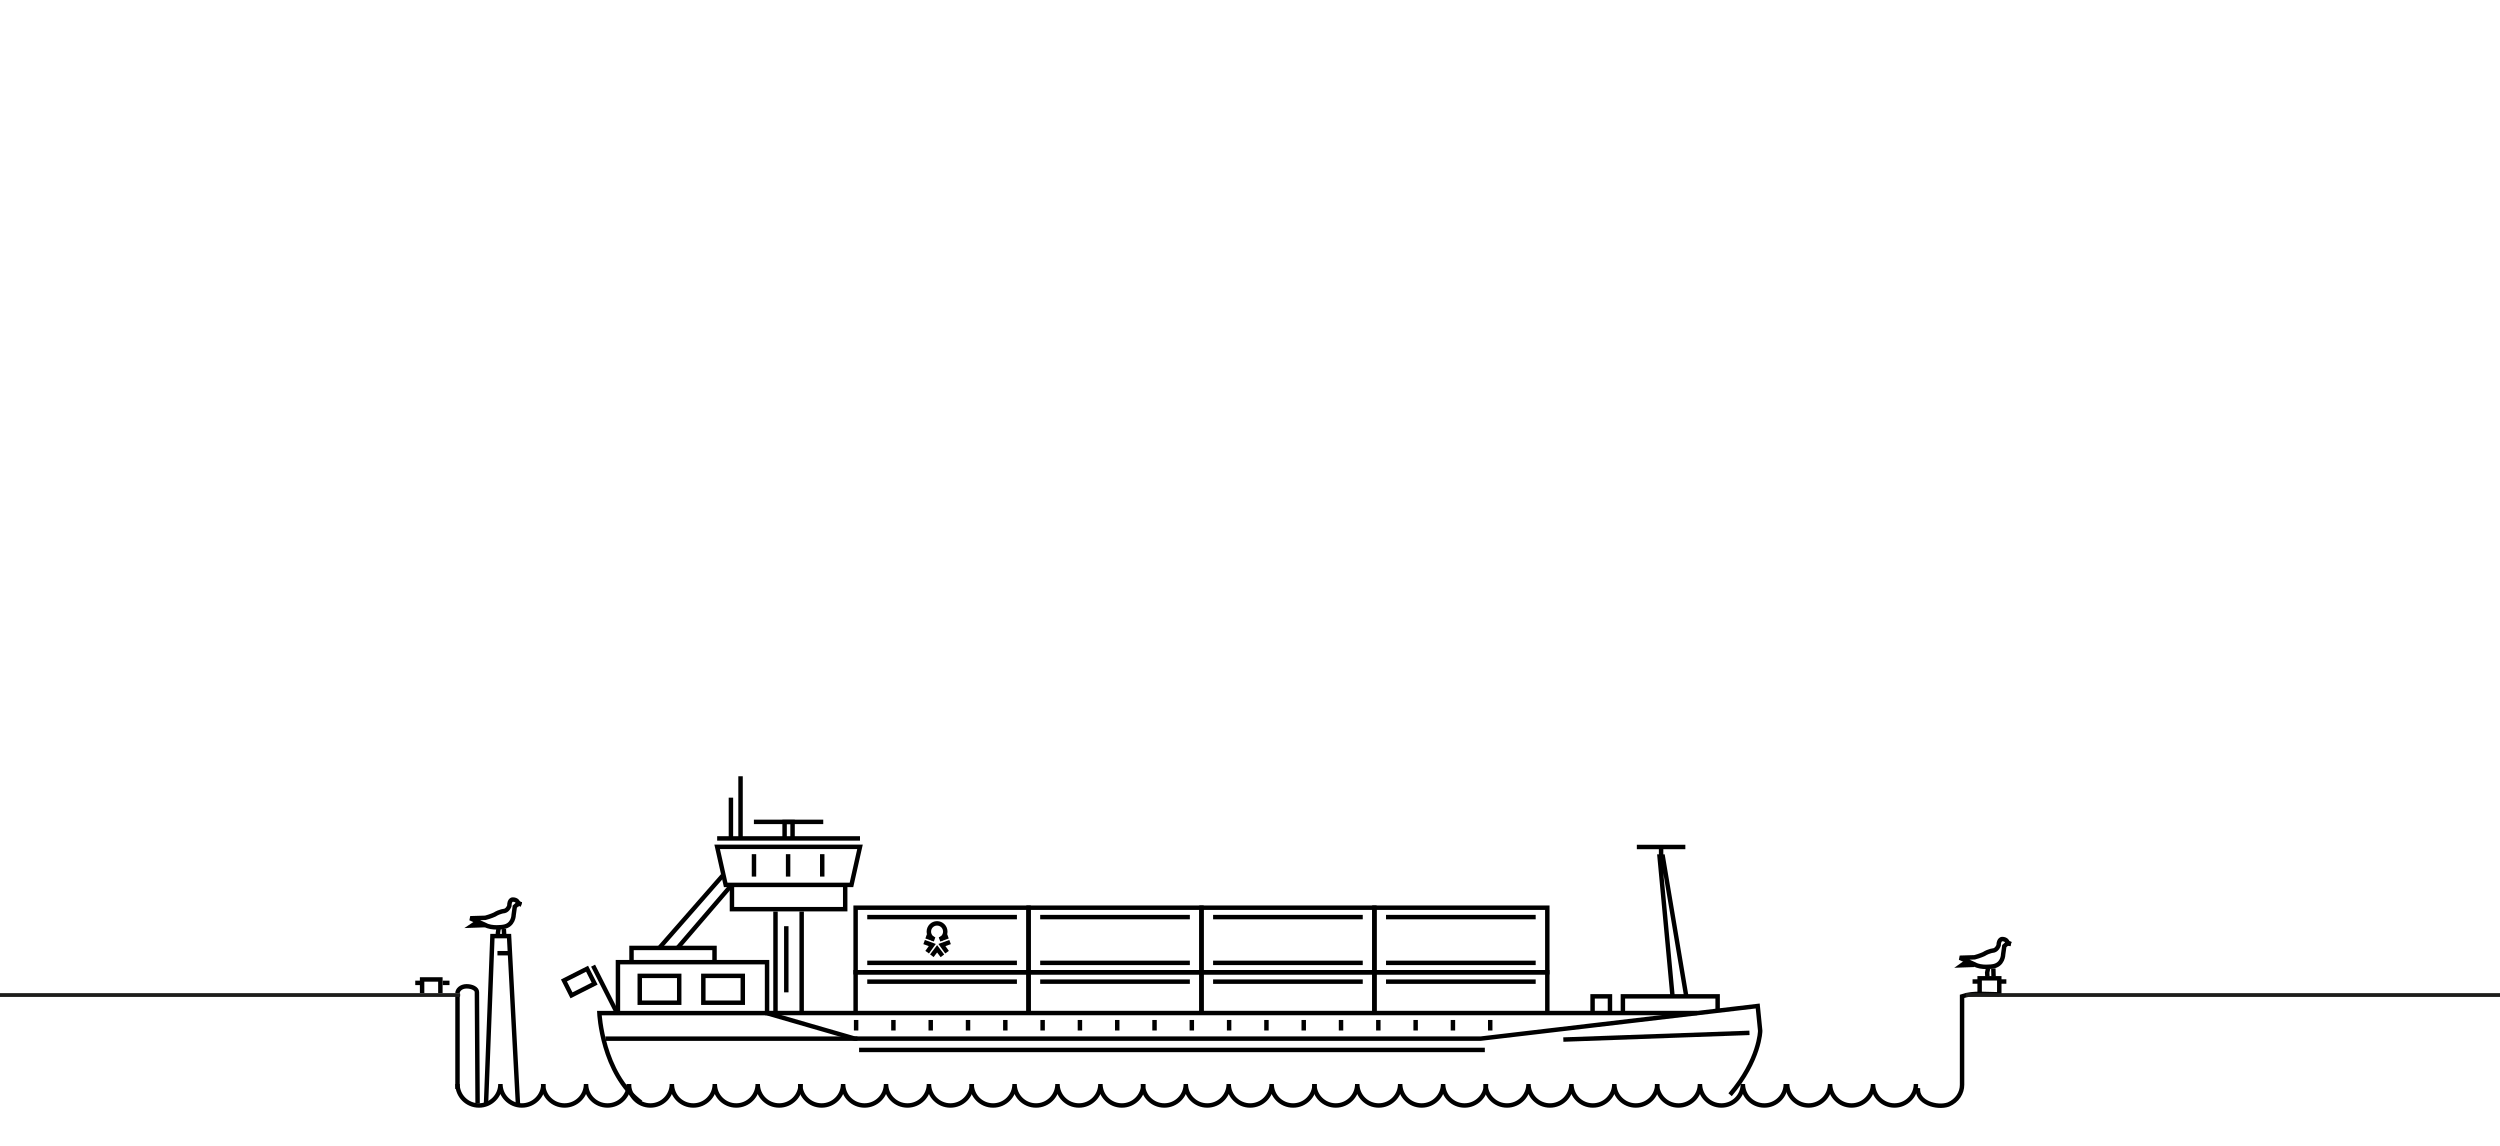 <svg id="eP9kmEDYhvS1" xmlns="http://www.w3.org/2000/svg" xmlns:xlink="http://www.w3.org/1999/xlink" viewBox="0 0 1095 502" shape-rendering="geometricPrecision" text-rendering="geometricPrecision">
<style><![CDATA[
#eP9kmEDYhvS3_to {animation: eP9kmEDYhvS3_to__to 2000ms linear infinite normal forwards}@keyframes eP9kmEDYhvS3_to__to { 0% {transform: translate(247px,340px)} 50% {transform: translate(247px,337px)} 100% {transform: translate(247px,340px)}}
]]></style>
<g><g id="eP9kmEDYhvS3_to" transform="translate(247,340)"><g transform="translate(0,0)"><polyline points="157.763,72.618 161.339,73.923 159.093,77.05" fill="none" fill-rule="evenodd" stroke="#000" stroke-width="1.949"/><polyline points="169.132,72.618 165.559,73.923 167.808,77.05" fill="none" fill-rule="evenodd" stroke="#000" stroke-width="1.949"/><polyline points="161.148,78.614 163.452,75.579 165.777,78.648" fill="none" fill-rule="evenodd" stroke="#000" stroke-width="1.949"/><path d="M161.929,71.303c-1.235-.571-2.095-1.822-2.095-3.268c0-1.99,1.606-3.603,3.597-3.603c1.984,0,3.6,1.606,3.6,3.603c0,1.533-.958,2.847-2.31,3.364" fill="none" fill-rule="evenodd" stroke="#000" stroke-width="1.949"/><line x1="158.639" y1="70.136" x2="162.352" y2="71.457" fill="none" fill-rule="evenodd" stroke="#000" stroke-width="1.949"/><line x1="168.219" y1="70.136" x2="164.509" y2="71.457" fill="none" fill-rule="evenodd" stroke="#000" stroke-width="1.949"/><path d="M510.781,139.483c13.061-15.349,13.184-27.977,13.184-27.977l-1.09-10.88L401.506,114.925h-274.069L88.776,103.734h-73.254c0,0,1.164,26.364,18.227,39.161" fill="none" fill-rule="evenodd" stroke="#000" stroke-width="1.949"/><polyline points="23.656,103.046 23.656,81.431 88.97,81.431 88.97,103.519" fill="none" fill-rule="evenodd" stroke="#000" stroke-width="1.949"/><polyline points="29.603,81.342 29.603,75.195 65.96,75.195 65.96,81.342" fill="none" fill-rule="evenodd" stroke="#000" stroke-width="1.949"/><polyline points="463.827,103.578 463.827,96.402 505.323,96.402 505.323,102.524" fill="none" fill-rule="evenodd" stroke="#000" stroke-width="1.949"/><polyline points="450.551,103.218 450.551,96.402 458.163,96.402 458.163,103.341" fill="none" fill-rule="evenodd" stroke="#000" stroke-width="1.949"/><polyline points="123.198,47.857 123.198,58.218 73.593,58.218 73.593,47.857" fill="none" fill-rule="evenodd" stroke="#000" stroke-width="1.949"/><rect width="17.281" height="11.761" rx="0" ry="0" transform="translate(61.06 87.43)" fill="none" fill-rule="evenodd" stroke="#000" stroke-width="1.949"/><rect width="17.281" height="11.761" rx="0" ry="0" transform="translate(33.212 87.43)" fill="none" fill-rule="evenodd" stroke="#000" stroke-width="1.949"/><polygon points="125.944,47.581 70.85,47.581 67.114,30.923 129.679,30.923" fill="none" fill-rule="evenodd" stroke="#000" stroke-width="1.949"/><polyline points="96.652,26.65 96.652,20.021 100.141,20.021 100.141,26.65" fill="none" fill-rule="evenodd" stroke="#000" stroke-width="1.949"/><line x1="73.114" y1="48.02" x2="49.947" y2="74.992" fill="none" fill-rule="evenodd" stroke="#000" stroke-width="1.949"/><line x1="69.544" y1="43.492" x2="42.034" y2="74.9" fill="none" fill-rule="evenodd" stroke="#000" stroke-width="1.949"/><line x1="519.272" y1="112.393" x2="437.739" y2="115.33" fill="none" fill-rule="evenodd" stroke="#000" stroke-width="1.949"/><polyline points="491.549,96.15 481.308,35.165 479.88,35.162 485.523,95.883" fill="none" fill-rule="evenodd" stroke="#000" stroke-width="1.949"/><polyline points="127.762,103.356 127.762,85.848 203.498,85.848 203.498,103.356" fill="none" fill-rule="evenodd" stroke="#000" stroke-width="1.949"/><polyline points="203.513,103.356 203.513,85.848 279.249,85.848 279.249,103.356" fill="none" fill-rule="evenodd" stroke="#000" stroke-width="1.949"/><polyline points="279.24,103.356 279.24,85.848 354.979,85.848 354.979,103.356" fill="none" fill-rule="evenodd" stroke="#000" stroke-width="1.949"/><polyline points="354.988,103.356 354.988,85.848 430.724,85.848 430.724,103.356" fill="none" fill-rule="evenodd" stroke="#000" stroke-width="1.949"/><rect width="75.736" height="28.275" rx="0" ry="0" transform="translate(127.762 57.573)" fill="none" fill-rule="evenodd" stroke="#000" stroke-width="1.949"/><rect width="75.736" height="28.275" rx="0" ry="0" transform="translate(203.513 57.573)" fill="none" fill-rule="evenodd" stroke="#000" stroke-width="1.949"/><rect width="75.736" height="28.275" rx="0" ry="0" transform="translate(279.24 57.573)" fill="none" fill-rule="evenodd" stroke="#000" stroke-width="1.949"/><rect width="75.733" height="28.275" rx="0" ry="0" transform="translate(354.988 57.573)" fill="none" fill-rule="evenodd" stroke="#000" stroke-width="1.949"/><polygon points="1.039,86.48 12.398,86.48 12.398,93.791 1.039,93.791" transform="matrix(-.892 0.452-.452-.892 53.461 167.497)" fill="none" fill-rule="evenodd" stroke="#000" stroke-width="1.949"/><line x1="12.77" y1="82.957" x2="22.857" y2="102.883" fill="none" fill-rule="evenodd" stroke="#000" stroke-width="1.949"/><line x1="132.852" y1="89.964" x2="198.411" y2="89.964" fill="none" fill-rule="evenodd" stroke="#000" stroke-width="1.949"/><line x1="208.6" y1="89.964" x2="274.156" y2="89.964" fill="none" fill-rule="evenodd" stroke="#000" stroke-width="1.949"/><line x1="284.333" y1="89.964" x2="349.886" y2="89.964" fill="none" fill-rule="evenodd" stroke="#000" stroke-width="1.949"/><line x1="360.078" y1="89.964" x2="425.631" y2="89.964" fill="none" fill-rule="evenodd" stroke="#000" stroke-width="1.949"/><line x1="132.852" y1="61.686" x2="198.411" y2="61.686" fill="none" fill-rule="evenodd" stroke="#000" stroke-width="1.949"/><line x1="132.852" y1="81.735" x2="198.411" y2="81.735" fill="none" fill-rule="evenodd" stroke="#000" stroke-width="1.949"/><line x1="208.6" y1="61.686" x2="274.156" y2="61.686" fill="none" fill-rule="evenodd" stroke="#000" stroke-width="1.949"/><line x1="208.6" y1="81.735" x2="274.156" y2="81.735" fill="none" fill-rule="evenodd" stroke="#000" stroke-width="1.949"/><line x1="284.333" y1="61.686" x2="349.886" y2="61.686" fill="none" fill-rule="evenodd" stroke="#000" stroke-width="1.949"/><line x1="284.333" y1="81.735" x2="349.886" y2="81.735" fill="none" fill-rule="evenodd" stroke="#000" stroke-width="1.949"/><line x1="360.078" y1="61.686" x2="425.631" y2="61.686" fill="none" fill-rule="evenodd" stroke="#000" stroke-width="1.949"/><line x1="360.078" y1="81.735" x2="425.631" y2="81.735" fill="none" fill-rule="evenodd" stroke="#000" stroke-width="1.949"/><line x1="92.665" y1="104.247" x2="92.665" y2="59.256" fill="none" fill-rule="evenodd" stroke="#000" stroke-width="1.949"/><line x1="104.128" y1="59.256" x2="104.128" y2="103.335" fill="none" fill-rule="evenodd" stroke="#000" stroke-width="1.949"/><line x1="67.114" y1="27.231" x2="129.679" y2="27.231" fill="none" fill-rule="evenodd" stroke="#000" stroke-width="1.949"/><line x1="73.144" y1="9.375" x2="73.144" y2="26.65" fill="none" fill-rule="evenodd" stroke="#000" stroke-width="1.949"/><line x1="77.359" y1="0" x2="77.359" y2="26.65" fill="none" fill-rule="evenodd" stroke="#000" stroke-width="1.949"/><line x1="83.21" y1="19.981" x2="113.583" y2="19.981" fill="none" fill-rule="evenodd" stroke="#000" stroke-width="1.949"/><line x1="113.138" y1="34.127" x2="113.138" y2="43.947" fill="none" fill-rule="evenodd" stroke="#000" stroke-width="1.949"/><line x1="98.191" y1="34.127" x2="98.191" y2="43.947" fill="none" fill-rule="evenodd" stroke="#000" stroke-width="1.949"/><line x1="97.395" y1="65.67" x2="97.395" y2="94.651" fill="none" fill-rule="evenodd" stroke="#000" stroke-width="1.949"/><line x1="83.244" y1="34.127" x2="83.244" y2="43.947" fill="none" fill-rule="evenodd" stroke="#000" stroke-width="1.949"/><line x1="88.113" y1="103.707" x2="496.366" y2="103.707" fill="none" fill-rule="evenodd" stroke="#000" stroke-width="1.949"/><line x1="18.176" y1="114.934" x2="128.548" y2="114.934" fill="none" fill-rule="evenodd" stroke="#000" stroke-width="1.949"/><line x1="129.28" y1="119.873" x2="403.358" y2="119.873" fill="none" fill-rule="evenodd" stroke="#000" stroke-width="1.949"/><line x1="480.559" y1="31.629" x2="480.559" y2="34.753" fill="none" fill-rule="evenodd" stroke="#000" stroke-width="1.949"/><line x1="469.934" y1="30.978" x2="491.181" y2="30.978" fill="none" fill-rule="evenodd" stroke="#000" stroke-width="1.949"/><line x1="127.983" y1="106.748" x2="127.983" y2="111.358" fill="none" fill-rule="evenodd" stroke="#000" stroke-width="1.949"/><line x1="144.315" y1="106.748" x2="144.315" y2="111.358" fill="none" fill-rule="evenodd" stroke="#000" stroke-width="1.949"/><line x1="160.66" y1="106.748" x2="160.66" y2="111.358" fill="none" fill-rule="evenodd" stroke="#000" stroke-width="1.949"/><line x1="176.995" y1="106.748" x2="176.995" y2="111.358" fill="none" fill-rule="evenodd" stroke="#000" stroke-width="1.949"/><line x1="193.331" y1="106.748" x2="193.331" y2="111.358" fill="none" fill-rule="evenodd" stroke="#000" stroke-width="1.949"/><line x1="209.669" y1="106.748" x2="209.669" y2="111.358" fill="none" fill-rule="evenodd" stroke="#000" stroke-width="1.949"/><line x1="226.007" y1="106.748" x2="226.007" y2="111.358" fill="none" fill-rule="evenodd" stroke="#000" stroke-width="1.949"/><line x1="242.346" y1="106.748" x2="242.346" y2="111.358" fill="none" fill-rule="evenodd" stroke="#000" stroke-width="1.949"/><line x1="258.684" y1="106.748" x2="258.684" y2="111.358" fill="none" fill-rule="evenodd" stroke="#000" stroke-width="1.949"/><line x1="275.019" y1="106.748" x2="275.019" y2="111.358" fill="none" fill-rule="evenodd" stroke="#000" stroke-width="1.949"/><line x1="291.355" y1="106.748" x2="291.355" y2="111.358" fill="none" fill-rule="evenodd" stroke="#000" stroke-width="1.949"/><line x1="307.699" y1="106.748" x2="307.699" y2="111.358" fill="none" fill-rule="evenodd" stroke="#000" stroke-width="1.949"/><line x1="324.034" y1="106.748" x2="324.034" y2="111.358" fill="none" fill-rule="evenodd" stroke="#000" stroke-width="1.949"/><line x1="340.37" y1="106.748" x2="340.37" y2="111.358" fill="none" fill-rule="evenodd" stroke="#000" stroke-width="1.949"/><line x1="356.708" y1="106.748" x2="356.708" y2="111.358" fill="none" fill-rule="evenodd" stroke="#000" stroke-width="1.949"/><line x1="373.049" y1="106.748" x2="373.049" y2="111.358" fill="none" fill-rule="evenodd" stroke="#000" stroke-width="1.949"/><line x1="389.385" y1="106.748" x2="389.385" y2="111.358" fill="none" fill-rule="evenodd" stroke="#000" stroke-width="1.949"/><line x1="405.72" y1="106.748" x2="405.72" y2="111.358" fill="none" fill-rule="evenodd" stroke="#000" stroke-width="1.949"/></g></g><g transform="translate(181.883 394)"><g><g transform="translate(0 16)"><polyline points="45,74 41.08,0 33.8,0 31,73.332" fill="none" fill-rule="evenodd" stroke="#000" stroke-width="1.949"/><path d="M18.5,27c0-1.355,1.462-3,4-3c2.423,0,4.5,1.097,4.5,2.516l.3,48.816" transform="translate(0-2)" fill="none" fill-rule="evenodd" stroke="#000" stroke-width="1.949"/><g transform="translate(0 19)"><polyline points="3,6 3,0 11,0 11,6" fill="none" fill-rule="evenodd" stroke="#000" stroke-width="1.949"/><line x1="0" y1="1.5" x2="3" y2="1.5" fill="none" fill-rule="evenodd" stroke="#000" stroke-width="1.949"/><line x1="12" y1="1.5" x2="15" y2="1.5" fill="none" fill-rule="evenodd" stroke="#000" stroke-width="1.949"/></g><line x1="18.5" y1="67" x2="18.5" y2="25.5" fill="none" fill-rule="evenodd" stroke="#000" stroke-width="1.949"/><line x1="36" y1="7.5" x2="42" y2="7.5" fill="none" fill-rule="evenodd" stroke="#000" stroke-width="1.949"/></g><g transform="translate(24.1 0)"><path d="M20.6,2.1l-1.1,1-.5,3.6c0,0,0,4.7-4.7,5.3c0,0-4.9.8-7.8-.9l-6.5-2.9l6.6-.2c2.3-.6,4-1.4,4-1.4c2.4-1.5,4.4-1.6,4.4-1.6c1.5-.4,2.1-2.2,2.1-2.2c0-2.9,1.5-2.8,1.5-2.8c1.9,0,2.3,1.3,2.3,1.3l-.3.8Z" fill="none" fill-rule="evenodd" stroke="#000" stroke-width="1.949"/><line x1="14.7" y1="12.9" x2="14.9" y2="16.4" fill="none" fill-rule="evenodd" stroke="#000" stroke-width="1.949"/><polyline points="12.1,16.4 12.1,14.6 12.4,12.7" fill="none" fill-rule="evenodd" stroke="#000" stroke-width="1.949"/><polyline points="3.2,9.8 0.8,11.4 6.5,11.2" fill="none" fill-rule="evenodd" stroke="#000" stroke-width="1.949"/><line x1="21" y1="1.7" x2="22.4" y2="2.1" fill="none" fill-rule="evenodd" stroke="#000" stroke-width="1.949"/><line x1="21" y1="1.7" x2="22.4" y2="2.1" fill="none" fill-rule="evenodd" stroke="#000" stroke-width="1.949"/></g></g><g transform="translate(18.5 80.8)"><path d="M0,0C0,5.2,4.2,9.4,9.4,9.4s9.4-4.2,9.4-9.4c0,5.2,4.2,9.4,9.4,9.4s9.4-4.2,9.4-9.4v0" fill="none" fill-rule="evenodd" stroke="#000" stroke-width="1.949"/><path d="M37.5,0c0,5.2,4.2,9.4,9.4,9.4s9.4-4.2,9.4-9.4c0,5.2,4.2,9.4,9.4,9.4s9.4-4.2,9.4-9.4v0" fill="none" fill-rule="evenodd" stroke="#000" stroke-width="1.949"/><path d="M75.1,0c0,5.2,4.2,9.4,9.4,9.4s9.4-4.2,9.4-9.4c0,5.2,4.2,9.4,9.4,9.4s9.4-4.2,9.4-9.4v0c0,5.2,4.2,9.4,9.4,9.4s9.4-4.2,9.4-9.4c0,5.2,4.2,9.4,9.4,9.4s9.4-4.2,9.4-9.4" fill="none" fill-rule="evenodd" stroke="#000" stroke-width="1.949"/><path d="M150.1,0c0,5.2,4.2,9.4,9.4,9.4s9.4-4.2,9.4-9.4c0,5.2,4.2,9.4,9.4,9.4s9.4-4.2,9.4-9.4v0c0,5.2,4.2,9.4,9.4,9.4s9.4-4.2,9.4-9.4c0,5.2,4.2,9.4,9.4,9.4s9.4-4.2,9.4-9.4" fill="none" fill-rule="evenodd" stroke="#000" stroke-width="1.949"/><path d="M225.2,0c0,5.2,4.2,9.4,9.4,9.4s9.4-4.2,9.4-9.4c0,5.2,4.2,9.4,9.4,9.4s9.4-4.2,9.4-9.4v0c0,5.2,4.2,9.4,9.4,9.4s9.4-4.2,9.4-9.4c0,5.2,4.2,9.4,9.4,9.4s9.4-4.2,9.4-9.4" fill="none" fill-rule="evenodd" stroke="#000" stroke-width="1.949"/><path d="M300.2,0c0,5.2,4.2,9.4,9.4,9.4s9.4-4.2,9.4-9.4c0,5.2,4.2,9.4,9.4,9.4s9.4-4.2,9.4-9.4v0c0,5.2,4.2,9.4,9.4,9.4s9.4-4.2,9.4-9.4c0,5.2,4.2,9.4,9.4,9.4s9.4-4.2,9.4-9.4" fill="none" fill-rule="evenodd" stroke="#000" stroke-width="1.949"/><path d="M375.3,0c0,5.2,4.2,9.4,9.4,9.4s9.4-4.2,9.4-9.4c0,5.2,4.2,9.4,9.4,9.4s9.4-4.2,9.4-9.4v0c0,5.2,4.2,9.4,9.4,9.4s9.4-4.2,9.4-9.4c0,5.2,4.2,9.4,9.4,9.4s9.4-4.2,9.4-9.4" fill="none" fill-rule="evenodd" stroke="#000" stroke-width="1.949"/><path d="M450.3,0c0,5.2,4.2,9.4,9.4,9.4s9.4-4.2,9.4-9.4c0,5.2,4.2,9.4,9.4,9.4s9.4-4.2,9.4-9.4v0c0,5.2,4.2,9.4,9.4,9.4s9.4-4.2,9.4-9.4c0,5.2,4.2,9.4,9.4,9.4s9.4-4.2,9.4-9.4" fill="none" fill-rule="evenodd" stroke="#000" stroke-width="1.949"/><path d="M525.4,0c0,5.2,4.2,9.4,9.4,9.4s9.4-4.2,9.4-9.4c0,5.2,4.2,9.4,9.4,9.4s9.4-4.2,9.4-9.4v0c0,5.2,4.2,9.4,9.4,9.4s9.4-4.2,9.4-9.4" fill="none" fill-rule="evenodd" stroke="#000" stroke-width="1.949"/><path d="M582.4,0c0,5.2,4.2,9.4,9.4,9.4s9.4-4.2,9.4-9.4c0,5.2,4.2,9.4,9.4,9.4s9.4-4.2,9.4-9.4v0c0,5.2,4.2,9.4,9.4,9.4s9.4-4.2,9.4-9.4" fill="none" fill-rule="evenodd" stroke="#000" stroke-width="1.949"/></g><g transform="translate(676.5 17.3)"><polyline points="8.7,24.1 8.7,17.2 17.3,17.2 17.3,24.1" fill="none" fill-rule="evenodd" stroke="#000" stroke-width="1.949"/><line x1="5.6" y1="18.6" x2="8.7" y2="18.6" fill="none" fill-rule="evenodd" stroke="#000" stroke-width="1.949"/><line x1="17.3" y1="18.6" x2="20.4" y2="18.6" fill="none" fill-rule="evenodd" stroke="#000" stroke-width="1.949"/><path d="M20.6,2.1l-1.1,1-.5,3.6c0,0,0,4.7-4.7,5.3c0,0-4.9.8-7.8-.9l-6.5-2.9l6.5-.2c2.3-.6,4-1.4,4-1.4c2.4-1.5,4.4-1.6,4.4-1.6c1.5-.4,2.1-2.2,2.1-2.2.1-2.9,1.6-2.8,1.6-2.8c1.8,0,2.3,1.3,2.3,1.3l-.3.8Z" fill="none" fill-rule="evenodd" stroke="#000" stroke-width="1.949"/><line x1="14.7" y1="12.9" x2="14.8" y2="16.5" fill="none" fill-rule="evenodd" stroke="#000" stroke-width="1.949"/><polyline points="12.1,16.5 12,14.7 12.4,12.8" fill="none" fill-rule="evenodd" stroke="#000" stroke-width="1.949"/><polyline points="3.2,9.8 0.8,11.5 6.4,11.3" fill="none" fill-rule="evenodd" stroke="#000" stroke-width="1.949"/><line x1="21" y1="1.8" x2="22.4" y2="2.2" fill="none" fill-rule="evenodd" stroke="#000" stroke-width="1.949"/><line x1="21" y1="1.8" x2="22.4" y2="2.2" fill="none" fill-rule="evenodd" stroke="#000" stroke-width="1.949"/></g><path d="M658.2,82.545c-.7,6.378,8.3,8.963,13.3,7.239c4-1.724,6-5.171,6-8.618c0-12.928,0-25.855,0-38.783c5-1.724,11-.862,16.4-.862" fill="none" fill-rule="evenodd" stroke="#000" stroke-width="1.949"/></g><g transform="matrix(.972 0 0 1-91 435)"><path d="M0.169,1.66C0.076,1.66,0,1.288,0,0.83c0-.46.076-.83.169-.83C67.726,0,118.394,0,152.172,0c33.035,0,82.588,0,148.659,0C300.924,0,301,0.37,301,0.83c0,.458-.076.83-.169.83h-300.663Z" fill="#1d1d1b" fill-rule="evenodd"/></g><g transform="translate(861 435)"><path d="M0.169,1.66C0.076,1.66,0,1.288,0,0.83c0-.46.076-.83.169-.83C67.726,0,118.394,0,152.172,0c33.035,0,82.588,0,148.659,0C300.924,0,301,0.37,301,0.83c0,.458-.076.83-.169.83h-300.663Z" fill="#1d1d1b" fill-rule="evenodd"/></g></g></svg>
